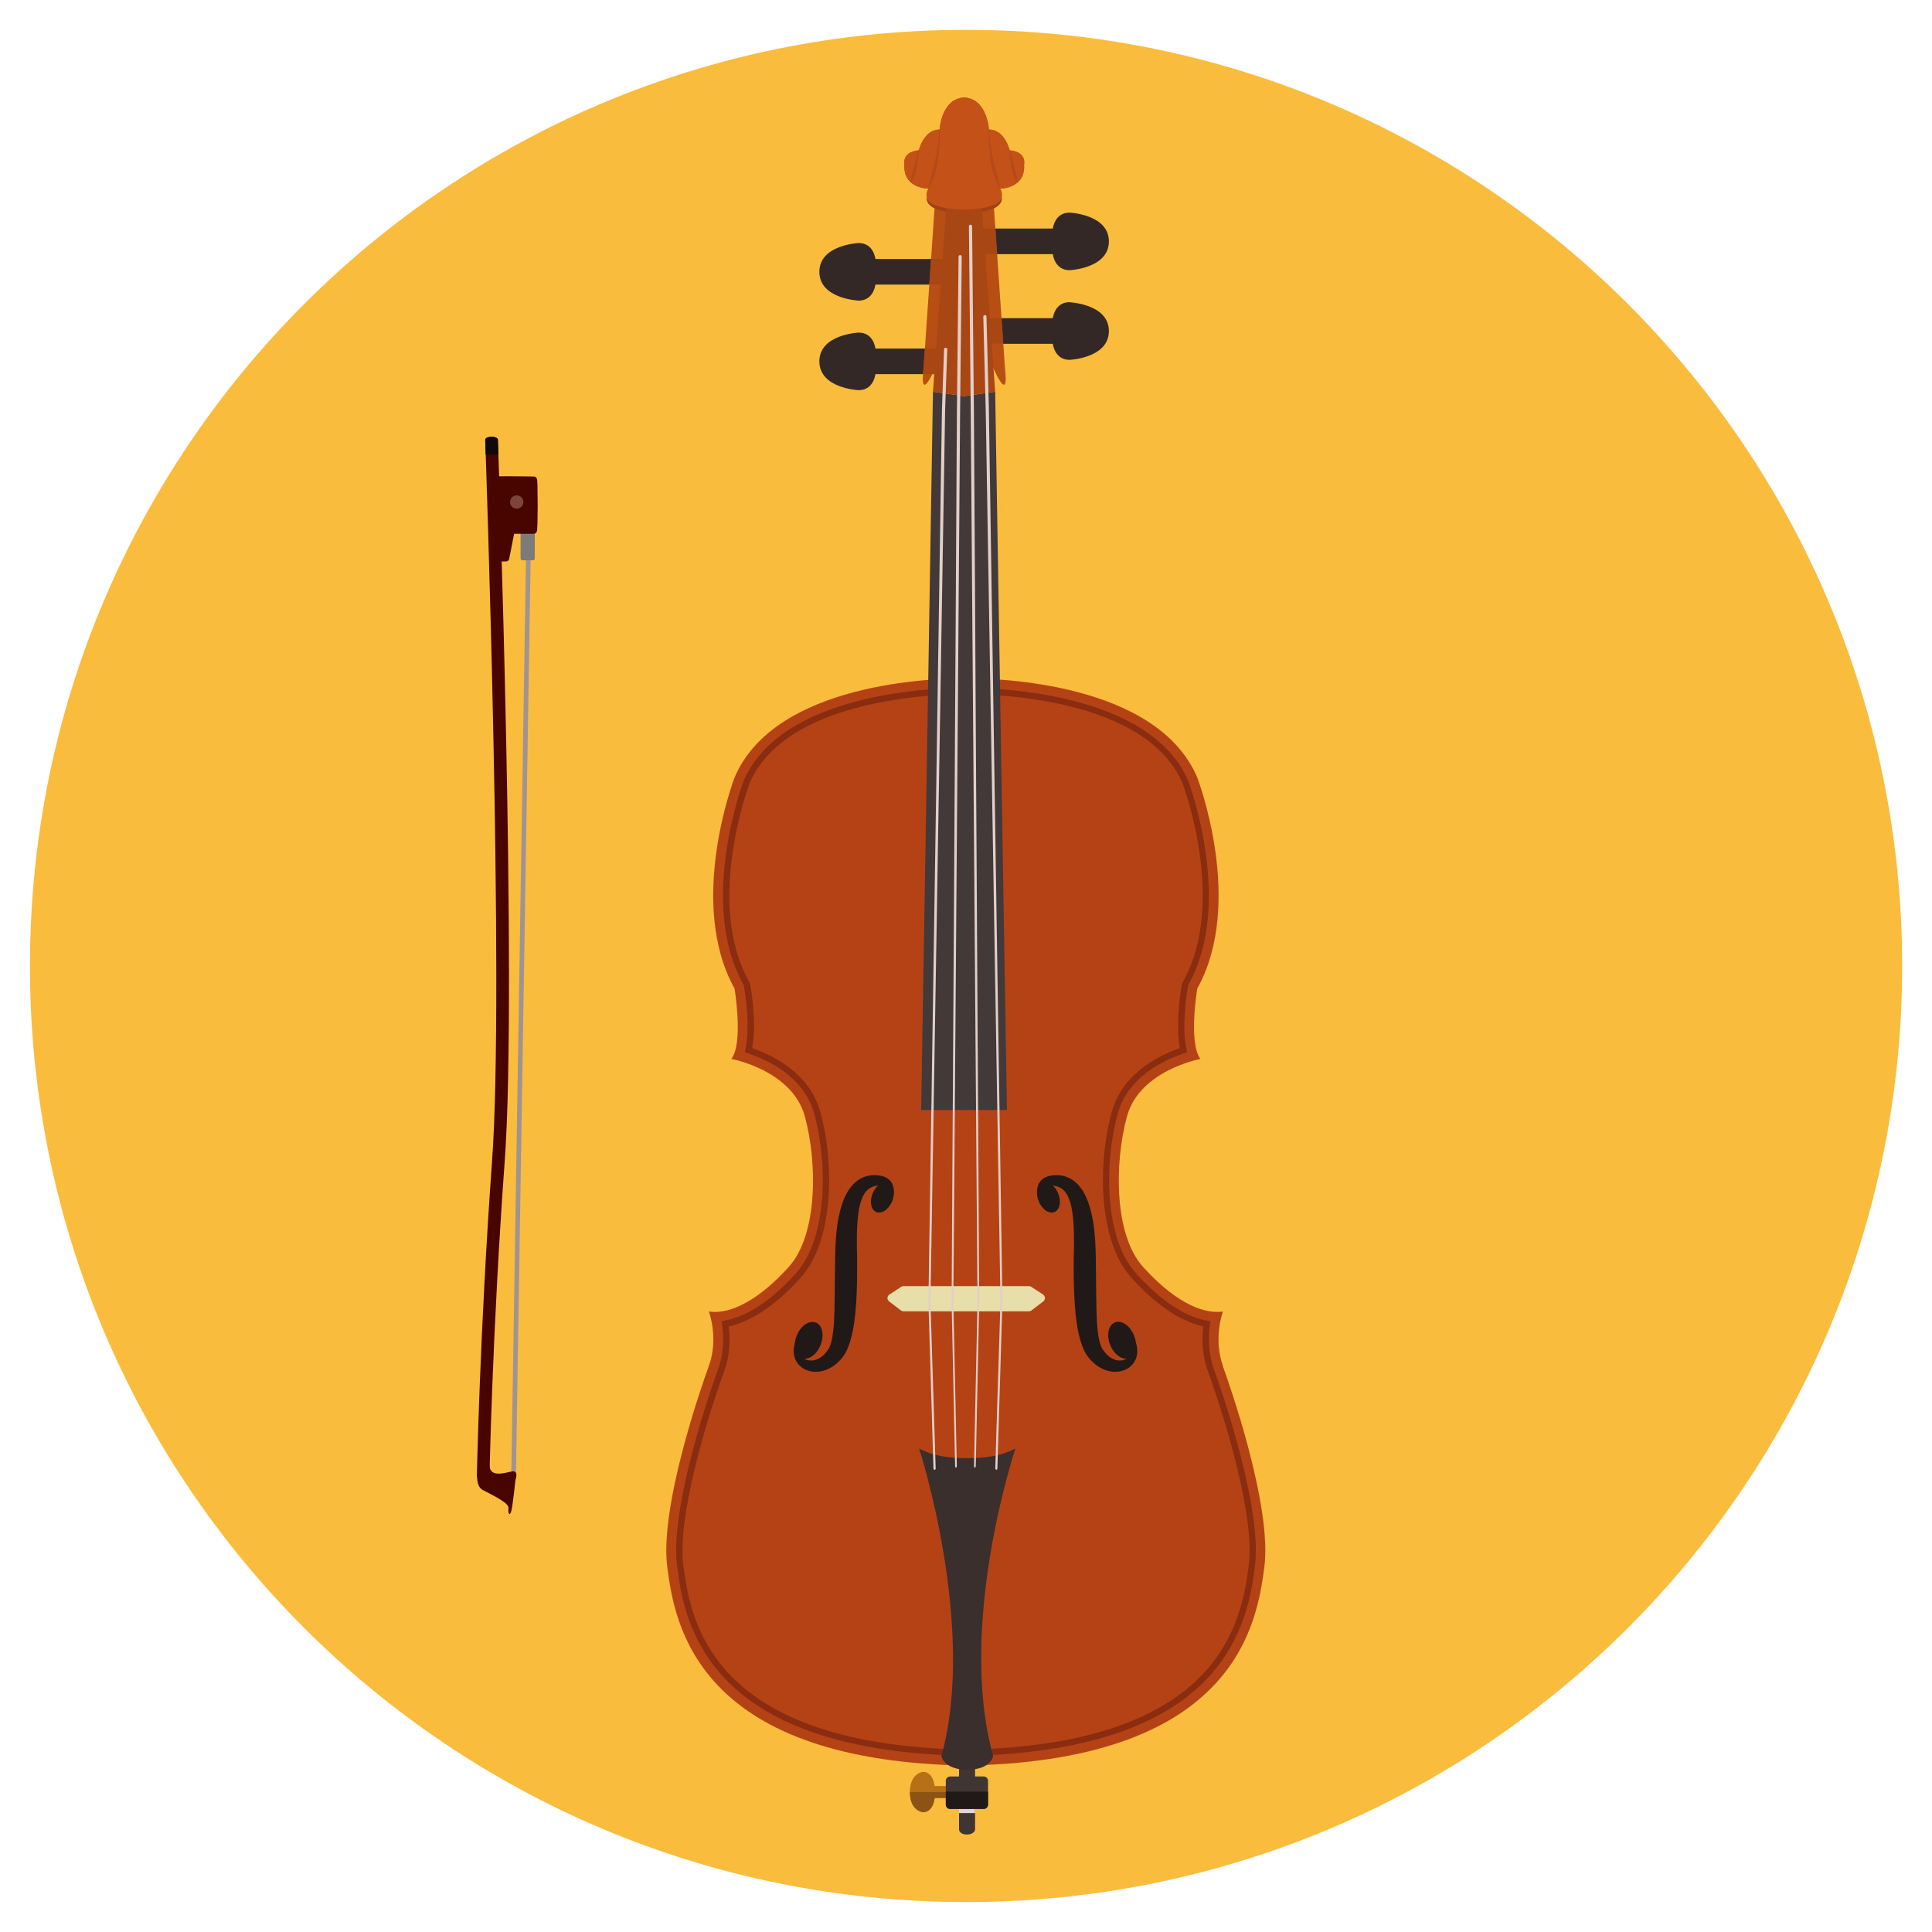 <?xml version="1.0" encoding="utf-8"?>
<!-- Generated by IcoMoon.io -->
<!DOCTYPE svg PUBLIC "-//W3C//DTD SVG 1.1//EN" "http://www.w3.org/Graphics/SVG/1.1/DTD/svg11.dtd">
<svg version="1.1" xmlns="http://www.w3.org/2000/svg" xmlns:xlink="http://www.w3.org/1999/xlink" width="20" height="20" viewBox="0 0 20 20">
<path fill="rgb(250, 188, 61)" d="M19.691 10c0-5.352-4.339-9.691-9.69-9.691s-9.691 4.338-9.691 9.691c0 5.352 4.339 9.69 9.691 9.69s9.69-4.339 9.69-9.69z"></path>
<path fill="rgb(160, 147, 147)" d="M5.445 5.783l0.048 0.001-0.152 9.481-0.048-0.001 0.152-9.481z"></path>
<path fill="rgb(72, 5, 0)" d="M5.001 15.313c-0.001 0-0.003-0-0.004-0-0.036-0.001-0.063-0.016-0.061-0.034 0.002-0.015 0.029-1.478 0.158-3.263s-0.069-7.405-0.071-7.462c-0.001-0.018 0.028-0.032 0.064-0.032s0.066 0.014 0.067 0.031c0.003 0.057 0.201 5.679 0.071 7.465s-0.157 3.251-0.158 3.265c-0.002 0.017-0.031 0.030-0.065 0.030z"></path>
<path fill="rgb(124, 123, 123)" d="M5.518 5.512h-0.111c-0.010 0-0.018 0.008-0.018 0.018v0.251c0 0.010 0.008 0.019 0.018 0.019h0.111c0.010 0 0.018-0.008 0.018-0.019v-0.251c-0-0.010-0.008-0.018-0.018-0.018z"></path>
<path fill="rgb(72, 5, 0)" d="M5.565 5.047c-0.001-0.026-0.002-0.047-0.003-0.062-0.001-0.019-0.004-0.052-0.035-0.052h-0c-0.001-0-0.153-0.003-0.27-0.003-0.041 0-0.074 0-0.097 0.001-0.038 0.001-0.070 0.003-0.070 0.036v0.793c0 0.029 0.023 0.052 0.052 0.052h0.098c0.015 0 0.028-0.011 0.031-0.026l0.051-0.26h0.204c0.031 0 0.034-0.033 0.035-0.052 0.001-0.014 0.002-0.035 0.003-0.062 0.001-0.048 0.002-0.114 0.002-0.183s-0.001-0.135-0.002-0.183z"></path>
<path fill="rgb(72, 5, 0)" d="M4.94 15.249c0 0-0.016 0.136 0.055 0.174 0.103 0.055 0.277 0.135 0.269 0.19s0.016 0.095 0.032 0.016c0.016-0.079 0.040-0.309 0.040-0.309s0.040-0.103-0.040-0.087c-0.079 0.016-0.222 0.063-0.23-0.063s-0.127 0.079-0.127 0.079z"></path>
<path fill="rgb(124, 68, 58)" d="M5.418 5.197c0 0.038-0.031 0.069-0.069 0.069s-0.069-0.031-0.069-0.069c0-0.038 0.031-0.069 0.069-0.069s0.069 0.031 0.069 0.069z"></path>
<path fill="rgb(17, 9, 9)" d="M5.087 4.521c-0.036 0-0.065 0.015-0.064 0.032 0 0.005 0.002 0.059 0.005 0.152h0.131c-0.003-0.095-0.005-0.149-0.005-0.154-0.001-0.017-0.030-0.031-0.067-0.031z"></path>
<path fill="rgb(181, 66, 21)" d="M12.66 14.14c-0.104-0.287 0-0.563 0-0.563-0.232 0.033-0.53-0.132-0.828-0.463s-0.298-1.070-0.166-1.556c0.131-0.48 0.761-0.596 0.761-0.596-0.127-0.166-0.033-0.728-0.033-0.728 0.497-0.894 0-2.185 0-2.185-0.418-0.985-2.073-1.028-2.395-1.027-0.322-0.001-1.977 0.042-2.395 1.027 0 0-0.497 1.291 0 2.185 0 0 0.094 0.563-0.033 0.728 0 0 0.631 0.116 0.761 0.596 0.132 0.486 0.132 1.225-0.166 1.556s-0.596 0.497-0.828 0.463c0 0 0.105 0.276 0 0.563-0.066 0.181-0.514 1.452-0.43 2.086 0.076 0.577 0.292 1.982 3.035 2.050v0.002c0.019-0 0.037-0.001 0.055-0.001s0.036 0.001 0.055 0.001v-0.002c2.743-0.068 2.959-1.473 3.035-2.050 0.084-0.634-0.364-1.904-0.43-2.086z"></path>
<path fill="rgb(137, 44, 16)" d="M9.964 18.177l-0.003-0.001c-0.005-0.001-0.009-0.001-0.014-0.001-1.149-0.029-1.973-0.299-2.447-0.803-0.393-0.418-0.457-0.901-0.491-1.161-0.067-0.505 0.236-1.519 0.425-2.038 0.065-0.178 0.058-0.351 0.040-0.465l-0.005-0.032 0.031-0.005c0.23-0.039 0.486-0.209 0.741-0.492 0.318-0.353 0.334-1.113 0.188-1.649-0.105-0.384-0.478-0.558-0.691-0.628l-0.028-0.009 0.006-0.029c0.049-0.221 0.007-0.527-0.013-0.648-0.002-0.011-0.006-0.022-0.011-0.032-0.46-0.828-0.014-2.047 0.005-2.098 0.392-0.919 1.978-0.965 2.292-0.965h0.021c0.314 0 1.899 0.046 2.291 0.964 0.020 0.053 0.465 1.272 0.006 2.1-0.006 0.010-0.009 0.021-0.011 0.032-0.020 0.121-0.062 0.427-0.013 0.648l0.006 0.029-0.028 0.009c-0.213 0.070-0.587 0.244-0.691 0.628-0.146 0.536-0.13 1.296 0.188 1.649 0.255 0.283 0.511 0.453 0.741 0.492l0.032 0.005-0.005 0.032c-0.017 0.114-0.024 0.287 0.040 0.465 0.189 0.519 0.492 1.533 0.425 2.038-0.034 0.259-0.098 0.742-0.491 1.161-0.474 0.504-1.298 0.774-2.447 0.803-0.005 0-0.009 0.001-0.014 0.001l-0.003 0.001-0.034-0.001-0.037 0.001zM10.002 18.112l0.030 0.001c0.006-0.001 0.013-0.002 0.019-0.002 1.131-0.028 1.939-0.291 2.402-0.782 0.379-0.403 0.441-0.872 0.474-1.124 0.065-0.493-0.235-1.494-0.422-2.008-0.064-0.175-0.063-0.345-0.048-0.466-0.236-0.050-0.494-0.225-0.747-0.507-0.333-0.37-0.353-1.157-0.202-1.71 0.108-0.397 0.477-0.584 0.706-0.664-0.042-0.229-0.002-0.524 0.018-0.644 0.003-0.019 0.009-0.037 0.019-0.053 0.445-0.802 0.010-1.994-0.009-2.044-0.375-0.878-1.924-0.923-2.231-0.923h-0.021c-0.307 0-1.856 0.045-2.231 0.924-0.018 0.049-0.454 1.24-0.009 2.043 0.009 0.016 0.015 0.034 0.019 0.053 0.020 0.12 0.060 0.416 0.018 0.644 0.229 0.080 0.598 0.267 0.706 0.664 0.151 0.553 0.131 1.339-0.202 1.71-0.254 0.282-0.511 0.456-0.747 0.507 0.015 0.121 0.016 0.291-0.048 0.466-0.187 0.514-0.487 1.515-0.422 2.008 0.033 0.252 0.095 0.722 0.474 1.124 0.462 0.491 1.27 0.754 2.402 0.782 0.007 0 0.013 0.001 0.020 0.002l0.033-0.001zM12.66 13.609h-0v-0.065l0 0.065z"></path>
<path fill="rgb(63, 53, 51)" d="M10.094 18.942c0 0-0.009 0.049-0.085 0.049s-0.081-0.049-0.081-0.049v-0.767h0.166v0.767z"></path>
<path fill="rgb(183, 111, 24)" d="M9.554 18.76c0.11 0 0.121-0.147 0.121-0.147h0.441v-0.124h-0.441c0 0-0.012-0.147-0.121-0.147 0 0-0.135 0.012-0.135 0.209s0.135 0.209 0.135 0.209z"></path>
<path fill="rgb(140, 83, 21)" d="M9.554 18.76c0.11 0 0.121-0.147 0.121-0.147h0.441v-0.062h-0.697c0 0.197 0.135 0.209 0.135 0.209z"></path>
<path fill="rgb(224, 215, 213)" d="M9.928 18.682h0.166v0.087h-0.166v-0.087z"></path>
<path fill="rgb(63, 53, 51)" d="M10.183 18.39h-0.347c-0.025 0-0.045 0.020-0.045 0.045v0.246c0 0.025 0.020 0.045 0.045 0.045h0.347c0.025 0 0.045-0.020 0.045-0.045v-0.246c-0-0.025-0.020-0.045-0.045-0.045z"></path>
<path fill="rgb(33, 25, 23)" d="M9.791 18.547v0.134c0 0.025 0.020 0.045 0.045 0.045h0.347c0.025 0 0.045-0.020 0.045-0.045v-0.134h-0.436z"></path>
<path fill="rgb(58, 47, 45)" d="M10.511 14.996c-0.156 0.079-0.301 0.097-0.498 0.099-0.197-0.002-0.342-0.020-0.498-0.099 0 0 0.601 1.851 0.23 3.183 0 0 0.024 0.141 0.269 0.141s0.267-0.141 0.267-0.141c-0.378-1.361 0.23-3.183 0.23-3.183z"></path>
<path fill="rgb(33, 25, 23)" d="M9.222 12.462c0.001-0.031-0.001-0.062-0.007-0.091s-0.016-0.056-0.032-0.074c-0.031-0.035-0.075-0.031-0.128-0.018-0.050 0.013-0.083 0.040-0.107 0.078s-0.041 0.089-0.052 0.142c-0.021 0.108-0.026 0.226-0.026 0.345 0 0.059 0.001 0.119 0.003 0.182l0 0.186c-0.002 0.125-0.006 0.25-0.018 0.377-0.007 0.063-0.014 0.127-0.028 0.192s-0.030 0.131-0.062 0.199c-0.008 0.017-0.018 0.034-0.029 0.051-0.006 0.008-0.012 0.017-0.018 0.025-0.005 0.006-0.006 0.007-0.009 0.010l-0.009 0.011c-0.026 0.028-0.054 0.053-0.087 0.073-0.064 0.041-0.146 0.062-0.225 0.045-0.039-0.009-0.076-0.026-0.105-0.053s-0.050-0.060-0.059-0.095c-0.020-0.071-0.002-0.139 0.028-0.194-0.006 0.062 0.001 0.125 0.030 0.169s0.075 0.064 0.12 0.062c0.045-0.002 0.089-0.024 0.123-0.056 0.017-0.016 0.033-0.036 0.046-0.055l0.005-0.008c0.002-0.003 0.005-0.008 0.005-0.008 0.002-0.004 0.005-0.009 0.007-0.014 0.004-0.010 0.008-0.021 0.012-0.032 0.015-0.047 0.022-0.103 0.028-0.16s0.008-0.117 0.010-0.176 0.004-0.242 0.005-0.365c0.002-0.124 0.001-0.243 0.009-0.373 0.009-0.128 0.025-0.258 0.071-0.389 0.024-0.065 0.055-0.131 0.11-0.189 0.027-0.028 0.060-0.053 0.097-0.069s0.076-0.024 0.113-0.025c0.018-0 0.037 0.001 0.054 0.003 0.019 0.002 0.038 0.006 0.057 0.014 0.038 0.014 0.074 0.046 0.087 0.083 0.027 0.074 0.008 0.14-0.018 0.197z"></path>
<path fill="rgb(33, 25, 23)" d="M8.494 13.925c-0.041 0.102-0.13 0.161-0.198 0.134s-0.089-0.132-0.048-0.234c0.041-0.102 0.13-0.161 0.198-0.134s0.089 0.132 0.048 0.234z"></path>
<path fill="rgb(33, 25, 23)" d="M9.234 12.437c-0.034 0.083-0.106 0.132-0.162 0.11s-0.073-0.108-0.039-0.192c0.034-0.083 0.106-0.132 0.162-0.11s0.073 0.108 0.039 0.192z"></path>
<path fill="rgb(51, 40, 38)" d="M11.072 3.128c-0.156 0-0.173 0.166-0.173 0.166h-0.629v0.265h0.629c0 0 0.017 0.166 0.173 0.166 0 0 0.407-0.017 0.407-0.298s-0.407-0.298-0.407-0.298z"></path>
<path fill="rgb(51, 40, 38)" d="M11.072 2.201c-0.156 0-0.173 0.165-0.173 0.165h-0.629v0.265h0.629c0 0 0.017 0.166 0.173 0.166 0 0 0.407-0.017 0.407-0.298s-0.407-0.298-0.407-0.298z"></path>
<path fill="rgb(51, 40, 38)" d="M8.889 3.112c0.156 0 0.173-0.166 0.173-0.166h0.629v-0.265h-0.629c0 0-0.016-0.165-0.173-0.165 0 0-0.407 0.017-0.407 0.298s0.407 0.298 0.407 0.298z"></path>
<path fill="rgb(51, 40, 38)" d="M8.889 4.039c0.156 0 0.173-0.166 0.173-0.166h0.629v-0.265h-0.629c0 0-0.016-0.165-0.173-0.165 0 0-0.407 0.017-0.407 0.298s0.407 0.298 0.407 0.298z"></path>
<path fill="rgb(33, 25, 23)" d="M10.766 12.462c-0.001-0.031 0.001-0.062 0.007-0.091s0.016-0.056 0.032-0.074c0.031-0.035 0.075-0.031 0.128-0.018 0.050 0.013 0.083 0.040 0.107 0.078s0.041 0.089 0.052 0.142c0.021 0.108 0.026 0.226 0.026 0.345-0 0.059-0.001 0.119-0.003 0.182l-0 0.186c0.002 0.125 0.006 0.25 0.018 0.377 0.007 0.063 0.014 0.127 0.028 0.192s0.030 0.131 0.062 0.199c0.008 0.017 0.018 0.034 0.029 0.051 0.006 0.008 0.012 0.017 0.019 0.025 0.005 0.006 0.006 0.007 0.009 0.010l0.009 0.011c0.026 0.028 0.054 0.053 0.087 0.073 0.064 0.041 0.146 0.062 0.225 0.045 0.039-0.009 0.076-0.026 0.105-0.053s0.050-0.060 0.059-0.095c0.020-0.071 0.002-0.139-0.028-0.194 0.006 0.062-0.001 0.125-0.030 0.169s-0.075 0.064-0.12 0.062c-0.045-0.002-0.089-0.024-0.123-0.056-0.017-0.016-0.033-0.036-0.046-0.055l-0.005-0.008c-0.002-0.003-0.005-0.008-0.005-0.008-0.002-0.004-0.005-0.009-0.007-0.014-0.004-0.010-0.008-0.021-0.012-0.032-0.015-0.047-0.022-0.103-0.028-0.16s-0.008-0.117-0.010-0.176-0.004-0.242-0.005-0.365c-0.002-0.124-0.001-0.243-0.009-0.373-0.009-0.128-0.025-0.258-0.071-0.389-0.024-0.065-0.055-0.131-0.11-0.189-0.027-0.028-0.060-0.053-0.097-0.069s-0.076-0.024-0.113-0.025c-0.018-0-0.037 0.001-0.054 0.003-0.019 0.002-0.038 0.006-0.057 0.014-0.038 0.014-0.073 0.046-0.087 0.083-0.027 0.074-0.008 0.14 0.018 0.197z"></path>
<path fill="rgb(33, 25, 23)" d="M11.493 13.924c-0.041-0.102-0.020-0.206 0.048-0.234s0.156 0.032 0.198 0.134c0.041 0.102 0.020 0.206-0.048 0.234s-0.156-0.032-0.198-0.134z"></path>
<path fill="rgb(33, 25, 23)" d="M10.754 12.437c-0.034-0.083-0.017-0.169 0.039-0.192s0.128 0.026 0.162 0.11c0.034 0.083 0.017 0.169-0.039 0.192s-0.128-0.026-0.162-0.11z"></path>
<path fill="rgb(183, 78, 19)" d="M10.452 1.556c0 0-0.050-0.215-0.215-0.215 0 0-0.017-0.314-0.248-0.331h-0.014c-0.232 0.017-0.248 0.331-0.248 0.331-0.165 0-0.215 0.215-0.215 0.215-0.182 0.017-0.149 0.149-0.149 0.149-0.017 0.248 0.248 0.248 0.248 0.248-0.066 0.116 0.066 0.166 0.066 0.166l-0.116 1.688c-0.050 0.43 0.149-0.064 0.149-0.064l0.272-0.015 0.272 0.015c0 0 0.199 0.494 0.149 0.064l-0.116-1.688c0 0 0.132-0.050 0.066-0.166 0 0 0.265 0 0.248-0.248 0 0 0.033-0.132-0.149-0.149z"></path>
<path fill="rgb(163, 65, 22)" d="M10.287 2.119c0 0-0.099 0.050-0.306 0.050s-0.304-0.050-0.304-0.050-0.070-0.026-0.082-0.085c-0.018 0.086 0.082 0.124 0.082 0.124s0.097 0.050 0.304 0.050c0.207 0 0.306-0.050 0.306-0.050s0.1-0.038 0.083-0.124c-0.013 0.059-0.083 0.085-0.083 0.085z"></path>
<path fill="rgb(168, 70, 20)" d="M10.007 2.63h0.315l-0.018-0.263h-0.297z"></path>
<path fill="rgb(168, 70, 20)" d="M9.989 2.681h-0.351l-0.018 0.263h0.369z"></path>
<path fill="rgb(168, 70, 20)" d="M10.139 3.557h0.246l-0.018-0.263h-0.228z"></path>
<path fill="rgb(168, 70, 20)" d="M9.864 3.608h-0.29l-0.014 0.199c-0.003 0.023-0.004 0.044-0.006 0.065h0.31v-0.263z"></path>
<path fill="rgb(66, 57, 56)" d="M10.424 11.491l-0.122-7.436-0.322 0.046-0.322-0.046-0.122 7.436z"></path>
<path fill="rgb(168, 70, 20)" d="M10.156 2.052l0.146 2.003-0.322 0.046-0.322-0.046 0.146-2.003z"></path>
<path fill="rgb(232, 222, 170)" d="M10.798 13.401l-0.123-0.080c-0.007-0.005-0.015-0.007-0.024-0.007h-1.297c-0.008 0-0.017 0.002-0.024 0.007l-0.123 0.080c-0.012 0.008-0.019 0.021-0.020 0.035s0.006 0.028 0.017 0.036l0.123 0.094c0.008 0.006 0.017 0.009 0.026 0.009h1.297c0.010 0 0.019-0.003 0.027-0.009l0.123-0.094c0.011-0.009 0.018-0.022 0.017-0.036s-0.008-0.027-0.020-0.035z"></path>
<path fill="rgb(226, 207, 201)" d="M9.674 15.215c-0.006 0-0.011-0.007-0.011-0.015l-0.052-1.721 0.14-9.242 0.022-0.621c0-0.009 0.007-0.017 0.017-0.016s0.016 0.008 0.016 0.017l-0.022 0.621-0.152 9.24 0.054 1.72c0.001 0.009-0.004 0.017-0.010 0.018-0 0-0.001 0-0.001 0z"></path>
<path fill="rgb(226, 207, 201)" d="M9.896 15.193c-0.005 0-0.009-0.007-0.009-0.016l-0.036-1.699 0.055-9.219 0.017-1.603c0-0.009 0.009-0.017 0.017-0.016s0.016 0.008 0.016 0.017l-0.017 1.603-0.070 9.218 0.036 1.698c0 0.009-0.004 0.017-0.009 0.017-0 0-0 0-0 0z"></path>
<path fill="rgb(226, 207, 201)" d="M10.314 15.215c-0 0-0.001 0-0.001-0-0.006-0.001-0.011-0.009-0.010-0.018l0.054-1.721-0.153-9.238-0.025-0.96c-0-0.009 0.007-0.017 0.016-0.017 0.009 0.001 0.017 0.007 0.017 0.016l0.025 0.96 0.14 9.24-0.052 1.723c-0 0.009-0.005 0.015-0.011 0.015z"></path>
<path fill="rgb(226, 207, 201)" d="M10.092 15.193c-0 0-0 0-0 0-0.005-0-0.009-0.008-0.009-0.017l0.036-1.699-0.070-9.217-0.019-1.917c-0-0.009 0.007-0.017 0.016-0.017 0 0 0 0 0 0 0.009 0 0.017 0.007 0.017 0.016l0.019 1.917 0.055 9.218-0.036 1.7c-0 0.009-0.004 0.016-0.009 0.016z"></path>
<path fill="rgb(196, 81, 24)" d="M10.452 1.556c0 0-0.050-0.215-0.215-0.215 0 0-0.017-0.314-0.248-0.331h-0.014c-0.232 0.017-0.248 0.331-0.248 0.331-0.165 0-0.215 0.215-0.215 0.215-0.182 0.017-0.149 0.149-0.149 0.149-0.017 0.248 0.248 0.248 0.248 0.248-0.066 0.116 0.066 0.166 0.066 0.166s0.097 0.050 0.304 0.050c0.207 0 0.306-0.050 0.306-0.050s0.132-0.050 0.066-0.166c0 0 0.265 0 0.248-0.248 0 0 0.033-0.132-0.149-0.149z"></path>
<path fill="rgb(181, 73, 26)" d="M10.239 1.341c0.001 0.052 0.006 0.104 0.014 0.156s0.016 0.103 0.027 0.153c0.011 0.051 0.027 0.1 0.039 0.15s0.026 0.1 0.036 0.152l-0.003 0.001c-0.028-0.045-0.047-0.095-0.064-0.144s-0.025-0.103-0.033-0.154-0.025-0.209-0.018-0.314l0.003 0z"></path>
<path fill="rgb(181, 73, 26)" d="M10.455 1.555c0.012 0.056 0.026 0.11 0.042 0.165 0.008 0.027 0.019 0.053 0.024 0.081s0.011 0.055 0.011 0.085l-0.003 0.001c-0.018-0.024-0.030-0.050-0.040-0.077s-0.013-0.056-0.018-0.084c-0.010-0.056-0.017-0.113-0.020-0.17l0.003-0z"></path>
<path fill="rgb(181, 73, 26)" d="M9.727 1.341c0.006 0.105-0.002 0.21-0.018 0.314-0.008 0.052-0.017 0.104-0.033 0.154s-0.037 0.099-0.065 0.144l-0.003-0.001c0.010-0.052 0.024-0.102 0.036-0.152s0.028-0.1 0.039-0.15c0.011-0.051 0.020-0.102 0.027-0.153s0.012-0.103 0.014-0.156l0.003-0z"></path>
<path fill="rgb(181, 73, 26)" d="M9.51 1.556c-0.003 0.057-0.009 0.114-0.020 0.17-0.005 0.028-0.008 0.057-0.018 0.084s-0.022 0.053-0.040 0.077l-0.003-0.001c0.001-0.030 0.006-0.058 0.011-0.085s0.017-0.054 0.024-0.081c0.016-0.054 0.030-0.109 0.042-0.165l0.003 0z"></path>
</svg>

